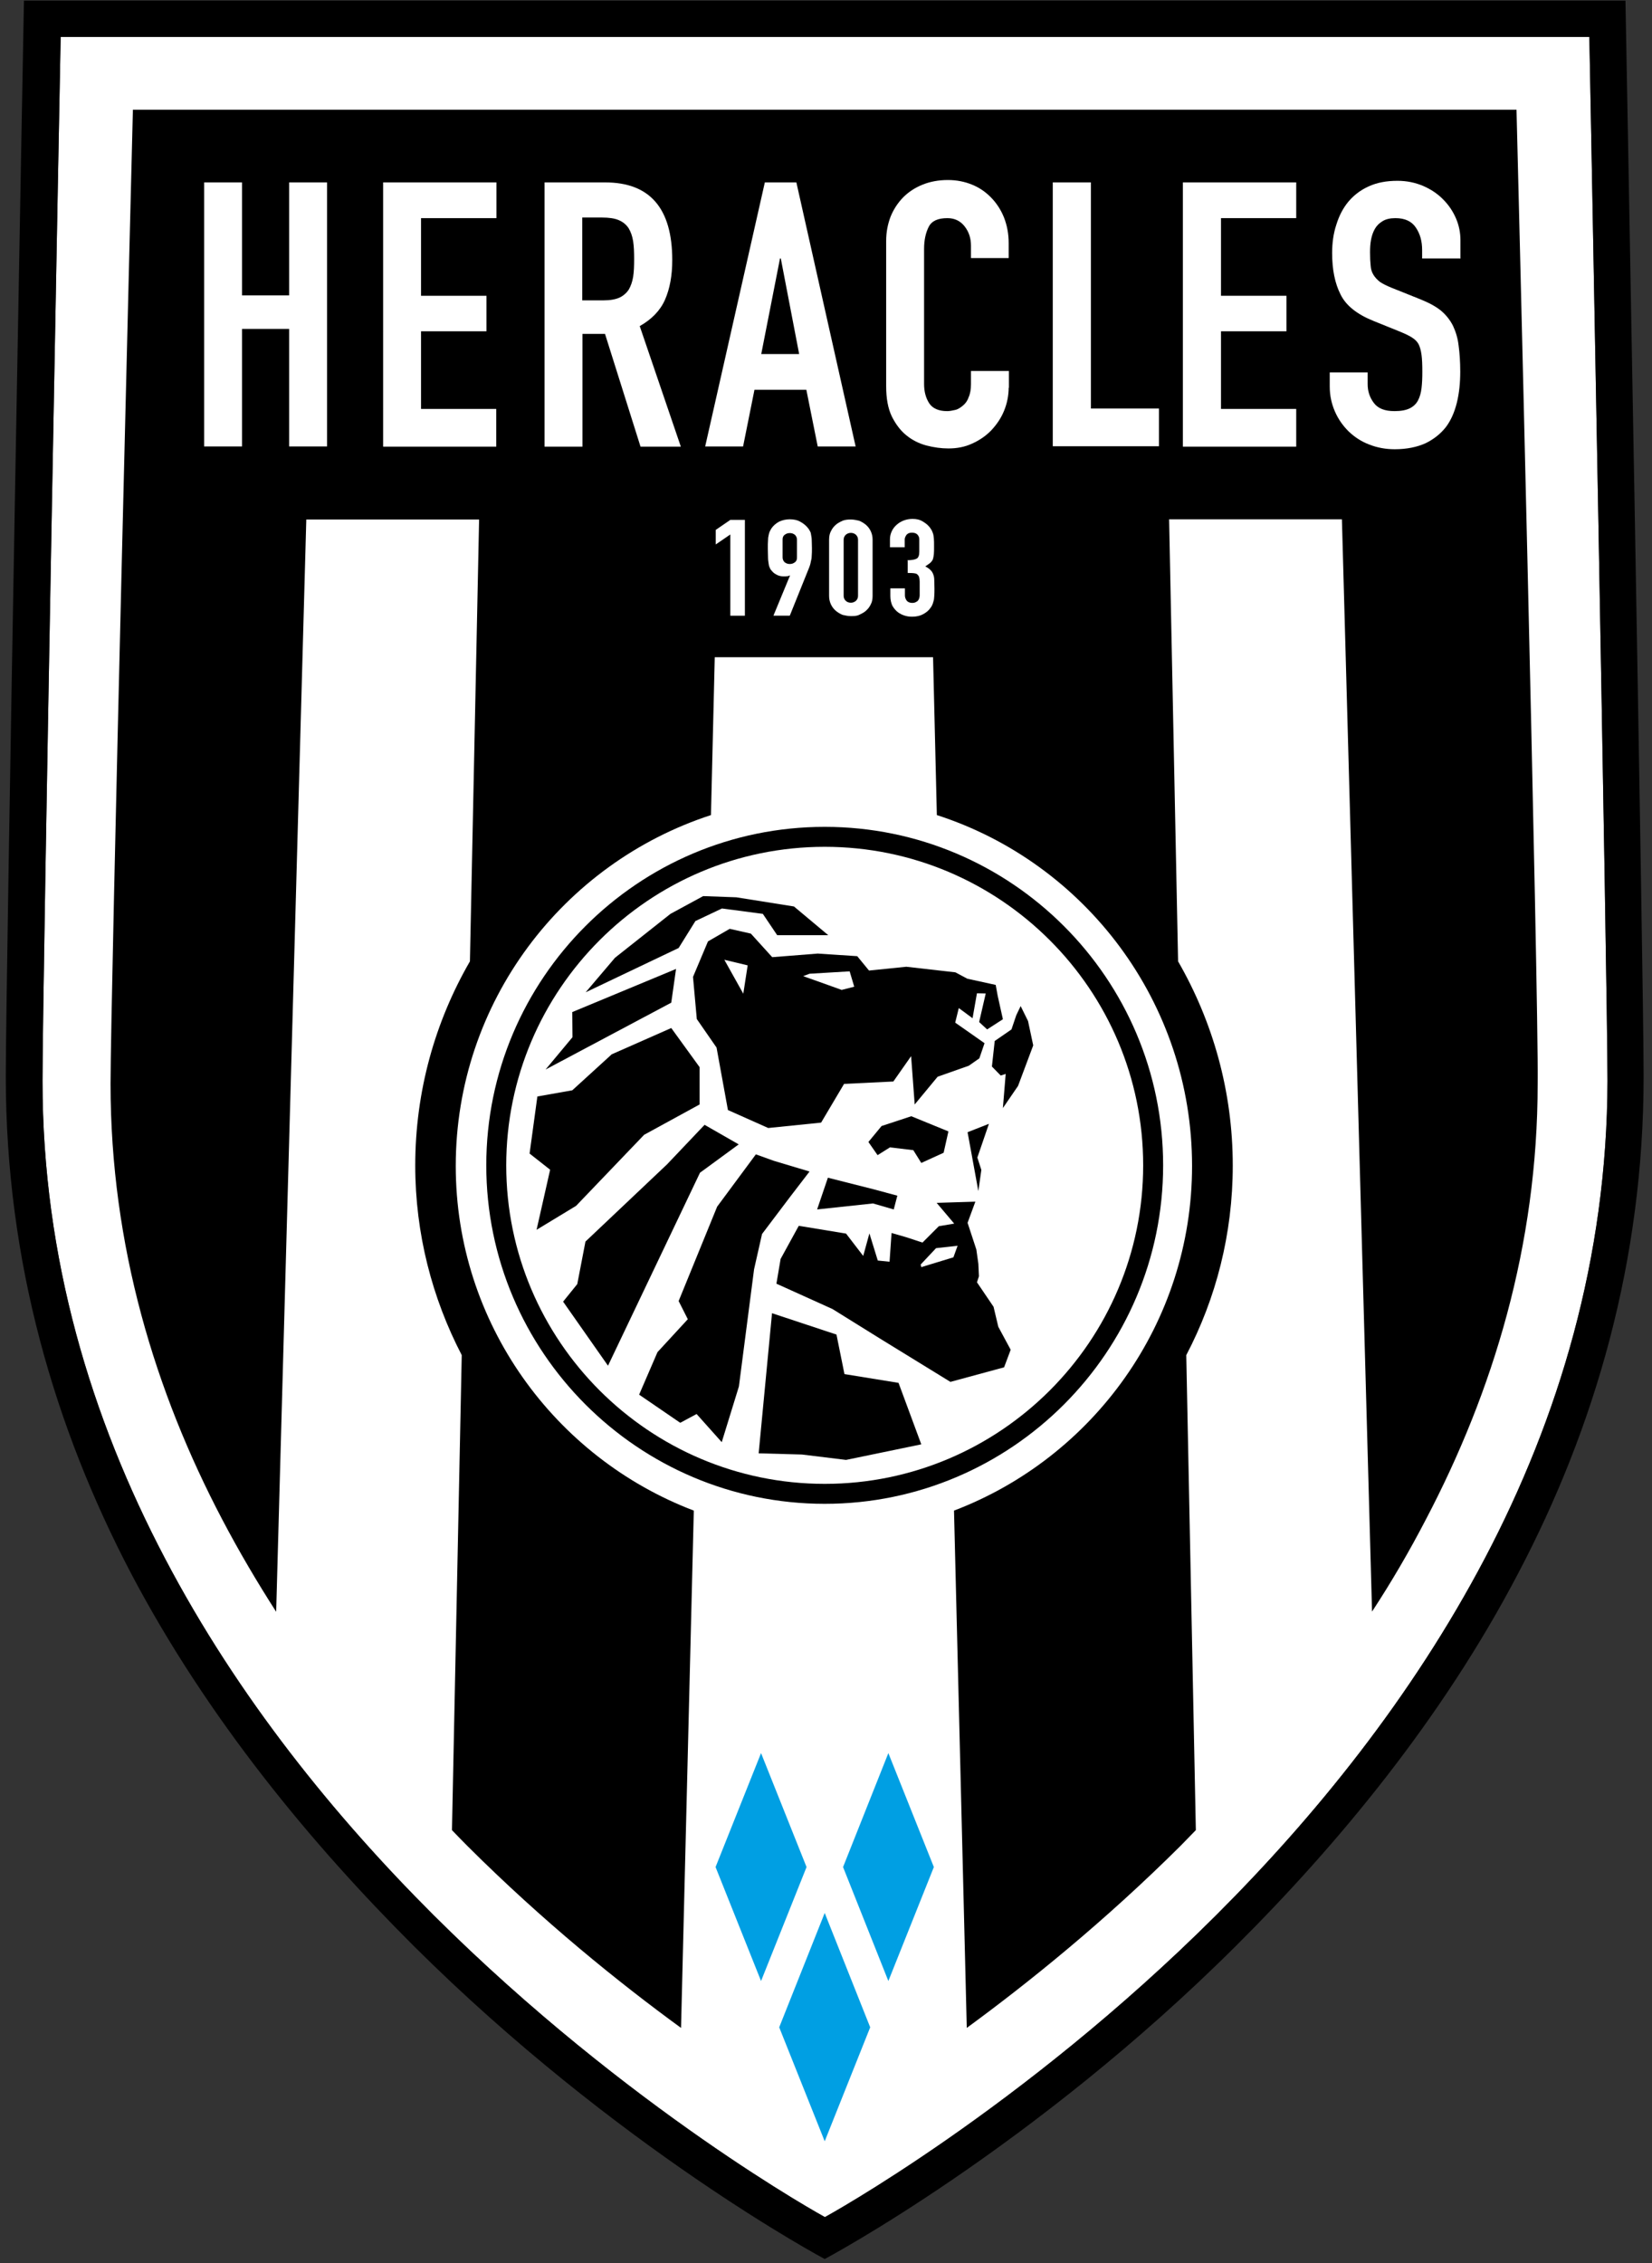 <svg enable-background="new 0 0 827.9 1133.9" viewBox="0 0 827.9 1133.9" xmlns="http://www.w3.org/2000/svg"><rect x="0" y="0" width="827.9" height="1133.9" fill="#333333" stroke="none"/><path d="m744.2 780.7c-36.8 70-85.7 130-134.7 178.9-97.9 97.7-196.1 151.3-196.1 151.3s-98.2-53.7-196.1-151.3c-49-48.9-97.9-108.7-134.7-178.9-36.8-70-61.3-150.1-61.3-239.1 0-47.7 9.1-523.1 9.1-523.1h766.1s9.1 475.3 9.1 523.1c-.2 89-24.6 169.1-61.4 239.1z" fill="#fff"/><path d="m814.6.3h-802.6s-9.1 489.3-9.1 539.1c0 92.8 24.6 176.2 62.9 249.2 38.4 72.8 90.3 135.3 141.3 186.2 102.1 101.7 206.2 157.1 206.2 157.1s104.1-55.2 206.2-157c51-50.8 103.1-113.5 141.3-186.5 38.4-73 62.9-156.4 62.9-249.2 0-49.8-9.1-538.9-9.1-538.9zm-70.4 780.4c-36.8 70-85.7 130-134.7 178.9-97.9 97.7-196.1 151.3-196.1 151.3s-98.2-53.7-196.1-151.3c-49-48.9-97.9-108.7-134.7-178.9-36.8-70-61.3-150.1-61.3-239.1 0-47.7 9.1-523.1 9.1-523.1h766.1s9.1 475.3 9.1 523.1c-.2 89-24.6 169.1-61.4 239.1z"/><path d="m760 55h-693.4s-11.2 444.5-11.2 488.1c0 81.2 22.4 154.4 56 218.3 8.4 16 17.5 31.4 27 46.2l15.1-547.3h86.6l-4.6 221.4c-17.4 30.1-27.4 65-27.4 102.3 0 34.2 8.5 66.5 23.3 95l-4.9 238c2.6 2.7 5.1 5.3 7.7 7.9 38.1 38 76.1 68.6 107.1 91.2l6.4-259.2c-69.6-26.5-119.3-93.9-119.3-172.7 0-82.1 53.8-151.7 127.9-175.8l1.9-79.1h109.4l1.9 79.1c74.1 23.9 127.9 93.7 127.9 175.8 0 78.8-49.7 146.2-119.3 172.7l6.4 259.2c31-22.7 69-53.3 107.1-91.2 2.6-2.6 5.1-5.3 7.7-7.9l-4.8-238c14.9-28.4 23.3-60.7 23.3-95 0-37.2-10-72.1-27.4-102.3l-4.5-221.5h86.6l15.1 547.3c9.7-14.8 18.7-30.2 27-46.2 33.6-64 56-137.1 56-218.3.6-43.5-10.6-488-10.6-488z"/><g clip-rule="evenodd" fill="#009fe3" fill-rule="evenodd"><path d="m413.3 958.5-22.8 57.3 22.8 57.1 22.8-57.1z"/><path d="m381.4 878.4-22.8 57.1 22.8 57.1 22.8-57.1z"/><path d="m445.2 878.4-22.7 57.1 22.7 57.1 22.8-57.1z"/></g><path d="m413.3 414.3c-93.6 0-169.6 76.1-169.6 169.6s76.1 169.6 169.6 169.6 169.6-76.1 169.6-169.6-76-169.6-169.6-169.6zm0 329.2c-88 0-159.6-71.6-159.6-159.6s71.6-159.6 159.6-159.6 159.6 71.6 159.6 159.6-71.6 159.6-159.6 159.6z"/><path d="m484.9 567.3 5.4 29.5 1.5-10.6-2-6.2 5.8-16.9z"/><path d="m461.7 582.7 11.2-5.1 2.4-10.7-18.6-7.6-14.9 4.9-6.6 8 4.6 6.6 6.2-3.9 11.7 1.4z"/><path d="m414.9 590.1-5.4 15.9 28-3 10.4 3 1.8-6.9-11.9-3.2z"/><path d="m515.2 511.6-3.7-7.5-2.2 4.6-2.4 7.1-8.4 5.8-1.4 12.8 4.4 4.5 2.5-.8-1.4 17.1 7.6-11.1 7.6-20.3z"/><path d="m288.7 604.2 34.1-35.6 27.8-15.2v-18.7l-14.2-19.6-29.9 13.2-.4.4-19.3 17.6-17.5 3.1-3.9 28.6 10.3 8.1-6.8 30.1z"/><path d="m348.5 461.5 13.3-6.3 20.5 2.7 7.2 10.7h25.6l-17.2-14.4-28.9-4.6-16.6-.6-16.4 8.9-27.8 22-14.7 17.3 46.6-22.2z"/><path d="m338.8 485.5-52 21.6.1 12.6-13.5 16.2 63-33.5z"/><path d="m395.8 599.9 9.9-12.9-18-5.4-8.9-3.2-19.4 26.2-19.3 47.3 4.6 9.1-15.2 16.5-9.2 21.3 20.6 14.1 8.2-4.4 12.6 14.1 8.6-27.9 7.6-58.7 4-17.7z"/><path d="m370.2 573.4-17.1-9.8-18.8 19.8-40.9 38.7-4.1 21.3-7.1 8.8 22.5 32.1 46.1-96.7z"/><path d="m423.2 688.5-4-19.8-32.3-10.7-6.7 70.2 21.7.6 22.1 2.7 37.7-7.8-11.4-30.8z"/><path d="m497.9 654.7-.1-.1-8.2-12.1 1-3-.3-6.3-1-7.1-4.4-13.4 3.9-10.6-19.4.6 8.8 10.4-7.7 1.3-8.2 8.2-8.2-2.7-7.3-2.1-1 14.4-5.9-.6-4.2-13.6-3.1 11.3-8.6-11.2-23.7-3.9-9.1 16.6-2.1 12.4 28.1 12.7 23.8 14.8 35.3 21.7 26.9-7.3 3.3-8.8-6.2-11.5zm-20.1-24.7-16.1 4.9-.3-1.3 7.7-8.2 10.8-1.2z"/><path d="m494.7 515.8 7.9-5.1-2.6-11.7-1-5.5-14.2-3.1-6-3.2-24.6-2.8-18.7 1.9-5.9-7.2-19.8-1.3-22.8 1.8-10.7-11.8-10.6-2.4-10.9 6.3-7.5 17.8 1.9 21.1 9.9 14.3 5.7 31.3 20.2 9 26.5-2.7 11.5-19.4 24.7-1.2 8.9-12.7 1.8 24.2 11.5-13.9 15.6-5.5 5.3-3.7 2.6-7.6-14.7-10.3 1.8-7.3 6.9 5.1 2.2-12.5 4.4.1-3.3 14.3zm-122.2-17.9-9.5-17 11.7 2.8zm49.3-1.9-8.9-3.2-10.4-3.7 3.2-1.2 20.1-1.2 2.3 7.7z"/><g fill="#fff"><path d="m366 267.8-7.3 5v-7.3l7.3-5h7.3v48h-7.3z"/><path d="m395.9 288.4-.1-.1c-.3.1-.6.4-1.2.4-.5.1-1.2.1-1.9.1-1.3 0-2.6-.3-3.6-.9-1.2-.6-1.9-1.3-2.6-2.2-.4-.4-.6-.9-.8-1.4-.3-.5-.4-1.2-.5-1.9-.1-.8-.3-1.8-.3-3.1s-.1-2.8-.1-4.6c0-1.5 0-2.8.1-3.9 0-1 .1-1.8.3-2.6.1-.6.3-1.3.5-1.8.3-.5.5-1 .8-1.5 1-1.5 2.3-2.6 3.9-3.5 1.7-.8 3.5-1.2 5.4-1.2 2.1 0 3.9.4 5.4 1.3 1.5.8 2.8 1.9 3.9 3.3.4.5.6 1 .9 1.5s.4 1 .5 1.8c.1.6.3 1.5.3 2.6s.1 2.3.1 3.9c0 1.5 0 2.7-.1 3.7 0 1-.1 1.8-.3 2.4-.1.6-.3 1.3-.4 1.9-.1.5-.4 1.2-.6 1.8l-9.7 24.1h-8.2zm-3.7-9.1c0 1 .4 1.8 1 2.4.8.6 1.5.9 2.6.9s1.8-.3 2.6-.9 1-1.4 1-2.4v-8.9c0-1-.4-1.8-1-2.4-.8-.6-1.5-.9-2.6-.9s-1.8.3-2.6.9-1 1.4-1 2.4z"/><path d="m415.5 270.4c0-1.7.3-3.1.9-4.2.6-1.3 1.4-2.3 2.4-3.2s2.2-1.5 3.5-2.1c1.3-.5 2.7-.6 4.1-.6s2.8.3 4.1.6c1.3.5 2.4 1.2 3.5 2.1 1 .9 1.8 1.9 2.4 3.2s.9 2.7.9 4.2v28.2c0 1.7-.3 3.1-.9 4.2-.6 1.3-1.4 2.3-2.4 3.2s-2.2 1.5-3.5 2.1-2.7.6-4.1.6-2.8-.3-4.1-.6c-1.3-.5-2.4-1.2-3.5-2.1-1-.9-1.8-1.9-2.4-3.2s-.9-2.7-.9-4.2zm7.3 28.2c0 1 .4 1.8 1 2.4s1.5 1 2.6 1 1.9-.4 2.6-1c.6-.6 1-1.4 1-2.4v-28.2c0-1-.4-1.8-1-2.4s-1.5-1-2.6-1-1.9.4-2.6 1c-.6.6-1 1.4-1 2.4z"/><path d="m454.8 280.7c2.2 0 3.7-.3 4.6-.8s1.3-1.7 1.3-3.5v-6.2c0-1-.4-1.8-1-2.4s-1.5-.9-2.7-.9c-1.3 0-2.2.4-2.8 1.2-.5.8-.8 1.5-.8 2.2v3.9h-7.4v-4c0-1.4.3-2.7.9-4s1.4-2.3 2.4-3.2 2.2-1.7 3.6-2.2c1.3-.5 2.8-.8 4.4-.8 2.1 0 3.7.4 5 1.2s2.3 1.5 3 2.3c.5.5.9 1 1.3 1.7.4.5.6 1.2.9 1.9.3.8.4 1.7.5 2.7s.1 2.3.1 3.9c0 1.7 0 3-.1 4s-.3 1.9-.5 2.6c-.3.6-.8 1.3-1.4 1.8s-1.4 1-2.4 1.7c1.2.6 2.1 1.3 2.7 1.9s1 1.3 1.3 2.1.5 1.7.5 2.8.1 2.4.1 4.2c0 1.5 0 2.8-.1 3.9-.1 1-.1 1.9-.4 2.6-.1.6-.4 1.3-.6 1.8s-.5 1-.9 1.5c-.9 1.3-2.1 2.3-3.6 3.1-1.4.8-3.3 1.3-5.5 1.3-1.2 0-2.4-.1-3.7-.5s-2.4-.9-3.6-1.8c-1-.8-1.9-1.8-2.7-3.2-.6-1.3-1-3-1-4.8v-3.9h7.3v3.6c0 1 .4 1.9 1 2.7.6.6 1.5 1 2.7 1s1.9-.4 2.7-1c.6-.6 1-1.7 1-2.8v-6.8c0-.9-.1-1.7-.3-2.3-.1-.6-.5-1-.9-1.4s-1-.5-1.8-.6-1.7-.1-3-.1v-6.2h-.1z"/><path d="m102.3 91.4h19v56.6h23.6v-56.6h19v132.3h-19v-58.9h-23.6v58.9h-19z"/><path d="m192 91.4h56.8v17.9h-37.8v38.9h32.8v17.8h-32.8v38.9h37.7v18.9h-56.7z"/><path d="m272.7 91.4h30.6c22.4 0 33.6 13 33.6 38.9 0 7.7-1.2 14.3-3.6 19.8s-6.7 9.9-12.7 13.3l20.6 60.4h-20.2l-17.8-56.5h-11.3v56.5h-19v-132.4zm19 59.1h10.8c3.3 0 6-.5 8-1.4 1.9-.9 3.5-2.3 4.6-4 1-1.7 1.8-3.9 2.2-6.4.4-2.6.5-5.5.5-8.9 0-3.3-.1-6.3-.5-8.9s-1.2-4.8-2.3-6.6c-1.2-1.8-2.8-3.1-4.9-4s-4.9-1.3-8.4-1.3h-9.9v41.4h-.1z"/><path d="m383.3 91.4h15.8l29.7 132.3h-19l-5.7-28.4h-26l-5.7 28.4h-19zm8 38.1h-.4l-9.4 47.9h19z"/><path d="m505.5 194.1c0 4.1-.8 8-2.3 11.7s-3.7 6.9-6.4 9.8c-2.7 2.8-5.9 5-9.7 6.7-3.7 1.7-7.6 2.4-11.8 2.4-3.6 0-7.3-.5-11.1-1.5-3.7-1-7.1-2.7-10-5.1-3-2.4-5.4-5.7-7.3-9.5-1.9-4-2.8-9-2.8-15.1v-72.8c0-4.4.8-8.4 2.2-12.1 1.5-3.7 3.6-6.9 6.3-9.7 2.7-2.7 6-4.9 9.8-6.4 3.7-1.5 8-2.3 12.6-2.3 4.4 0 8.4.8 12.1 2.3s6.9 3.7 9.7 6.6c2.7 2.8 4.9 6.2 6.4 10 1.5 3.9 2.3 8.1 2.3 12.7v7.5h-18.9v-6.2c0-3.7-1-6.9-3.2-9.7-2.1-2.7-5-4.1-8.6-4.1-4.8 0-7.9 1.4-9.4 4.4s-2.3 6.6-2.3 11.1v67.6c0 3.9.9 7.1 2.6 9.7s4.8 3.9 9 3.9c1.3 0 2.6-.3 4-.6s2.7-1.2 3.9-2.2 2.2-2.3 2.8-4.1c.8-1.7 1.2-3.9 1.2-6.6v-6.6h19v8.4h-.1z"/><path d="m527.7 91.4h19v113.3h34.1v18.9h-53.2v-132.2z"/><path d="m592.8 91.4h56.8v17.9h-37.7v38.9h32.8v17.8h-32.8v38.9h37.7v18.9h-56.8z"/><path d="m731.7 129.5h-19v-4.2c0-4.4-1-8.1-3.1-11.2-2.1-3.2-5.5-4.8-10.3-4.8-2.6 0-4.8.5-6.4 1.5-1.7 1-3 2.3-3.9 3.9s-1.5 3.3-1.9 5.4-.5 4.1-.5 6.4c0 2.6.1 4.8.3 6.6.1 1.8.6 3.3 1.4 4.6s1.8 2.4 3.2 3.5c1.4 1 3.3 1.9 5.9 3l14.5 5.8c4.2 1.7 7.6 3.5 10.3 5.7 2.6 2.2 4.6 4.8 6 7.6 1.4 3 2.4 6.3 2.8 10 .5 3.7.8 8.1.8 12.9 0 5.5-.5 10.7-1.7 15.6-1.2 4.8-3 8.9-5.5 12.2-2.6 3.3-5.9 6-10.2 8.1-4.2 1.9-9.4 3-15.4 3-4.6 0-8.9-.8-12.9-2.4-4-1.5-7.5-3.9-10.3-6.6-2.8-2.8-5.1-6-6.8-9.9s-2.6-8-2.6-12.5v-7.1h19v5.9c0 3.5 1 6.6 3.1 9.4s5.5 4.1 10.4 4.1c3.2 0 5.8-.5 7.6-1.4s3.2-2.2 4.1-3.9 1.5-3.7 1.8-6.2.4-5.1.4-8.2c0-3.5-.1-6.3-.4-8.5s-.8-4-1.5-5.4c-.8-1.4-1.9-2.4-3.3-3.3s-3.3-1.8-5.7-2.8l-13.6-5.5c-8.2-3.3-13.8-7.7-16.5-13.3-2.8-5.5-4.2-12.4-4.2-20.7 0-4.9.6-9.7 2.1-14.2 1.4-4.5 3.3-8.2 6-11.5 2.7-3.2 6-5.8 10.2-7.7 4.1-1.9 8.9-2.8 14.4-2.8 4.8 0 9 .9 13 2.6 3.9 1.7 7.3 4 10 6.8 2.8 2.8 4.9 6 6.4 9.5s2.2 7.2 2.2 10.8v9.3h-.2z"/></g></svg>